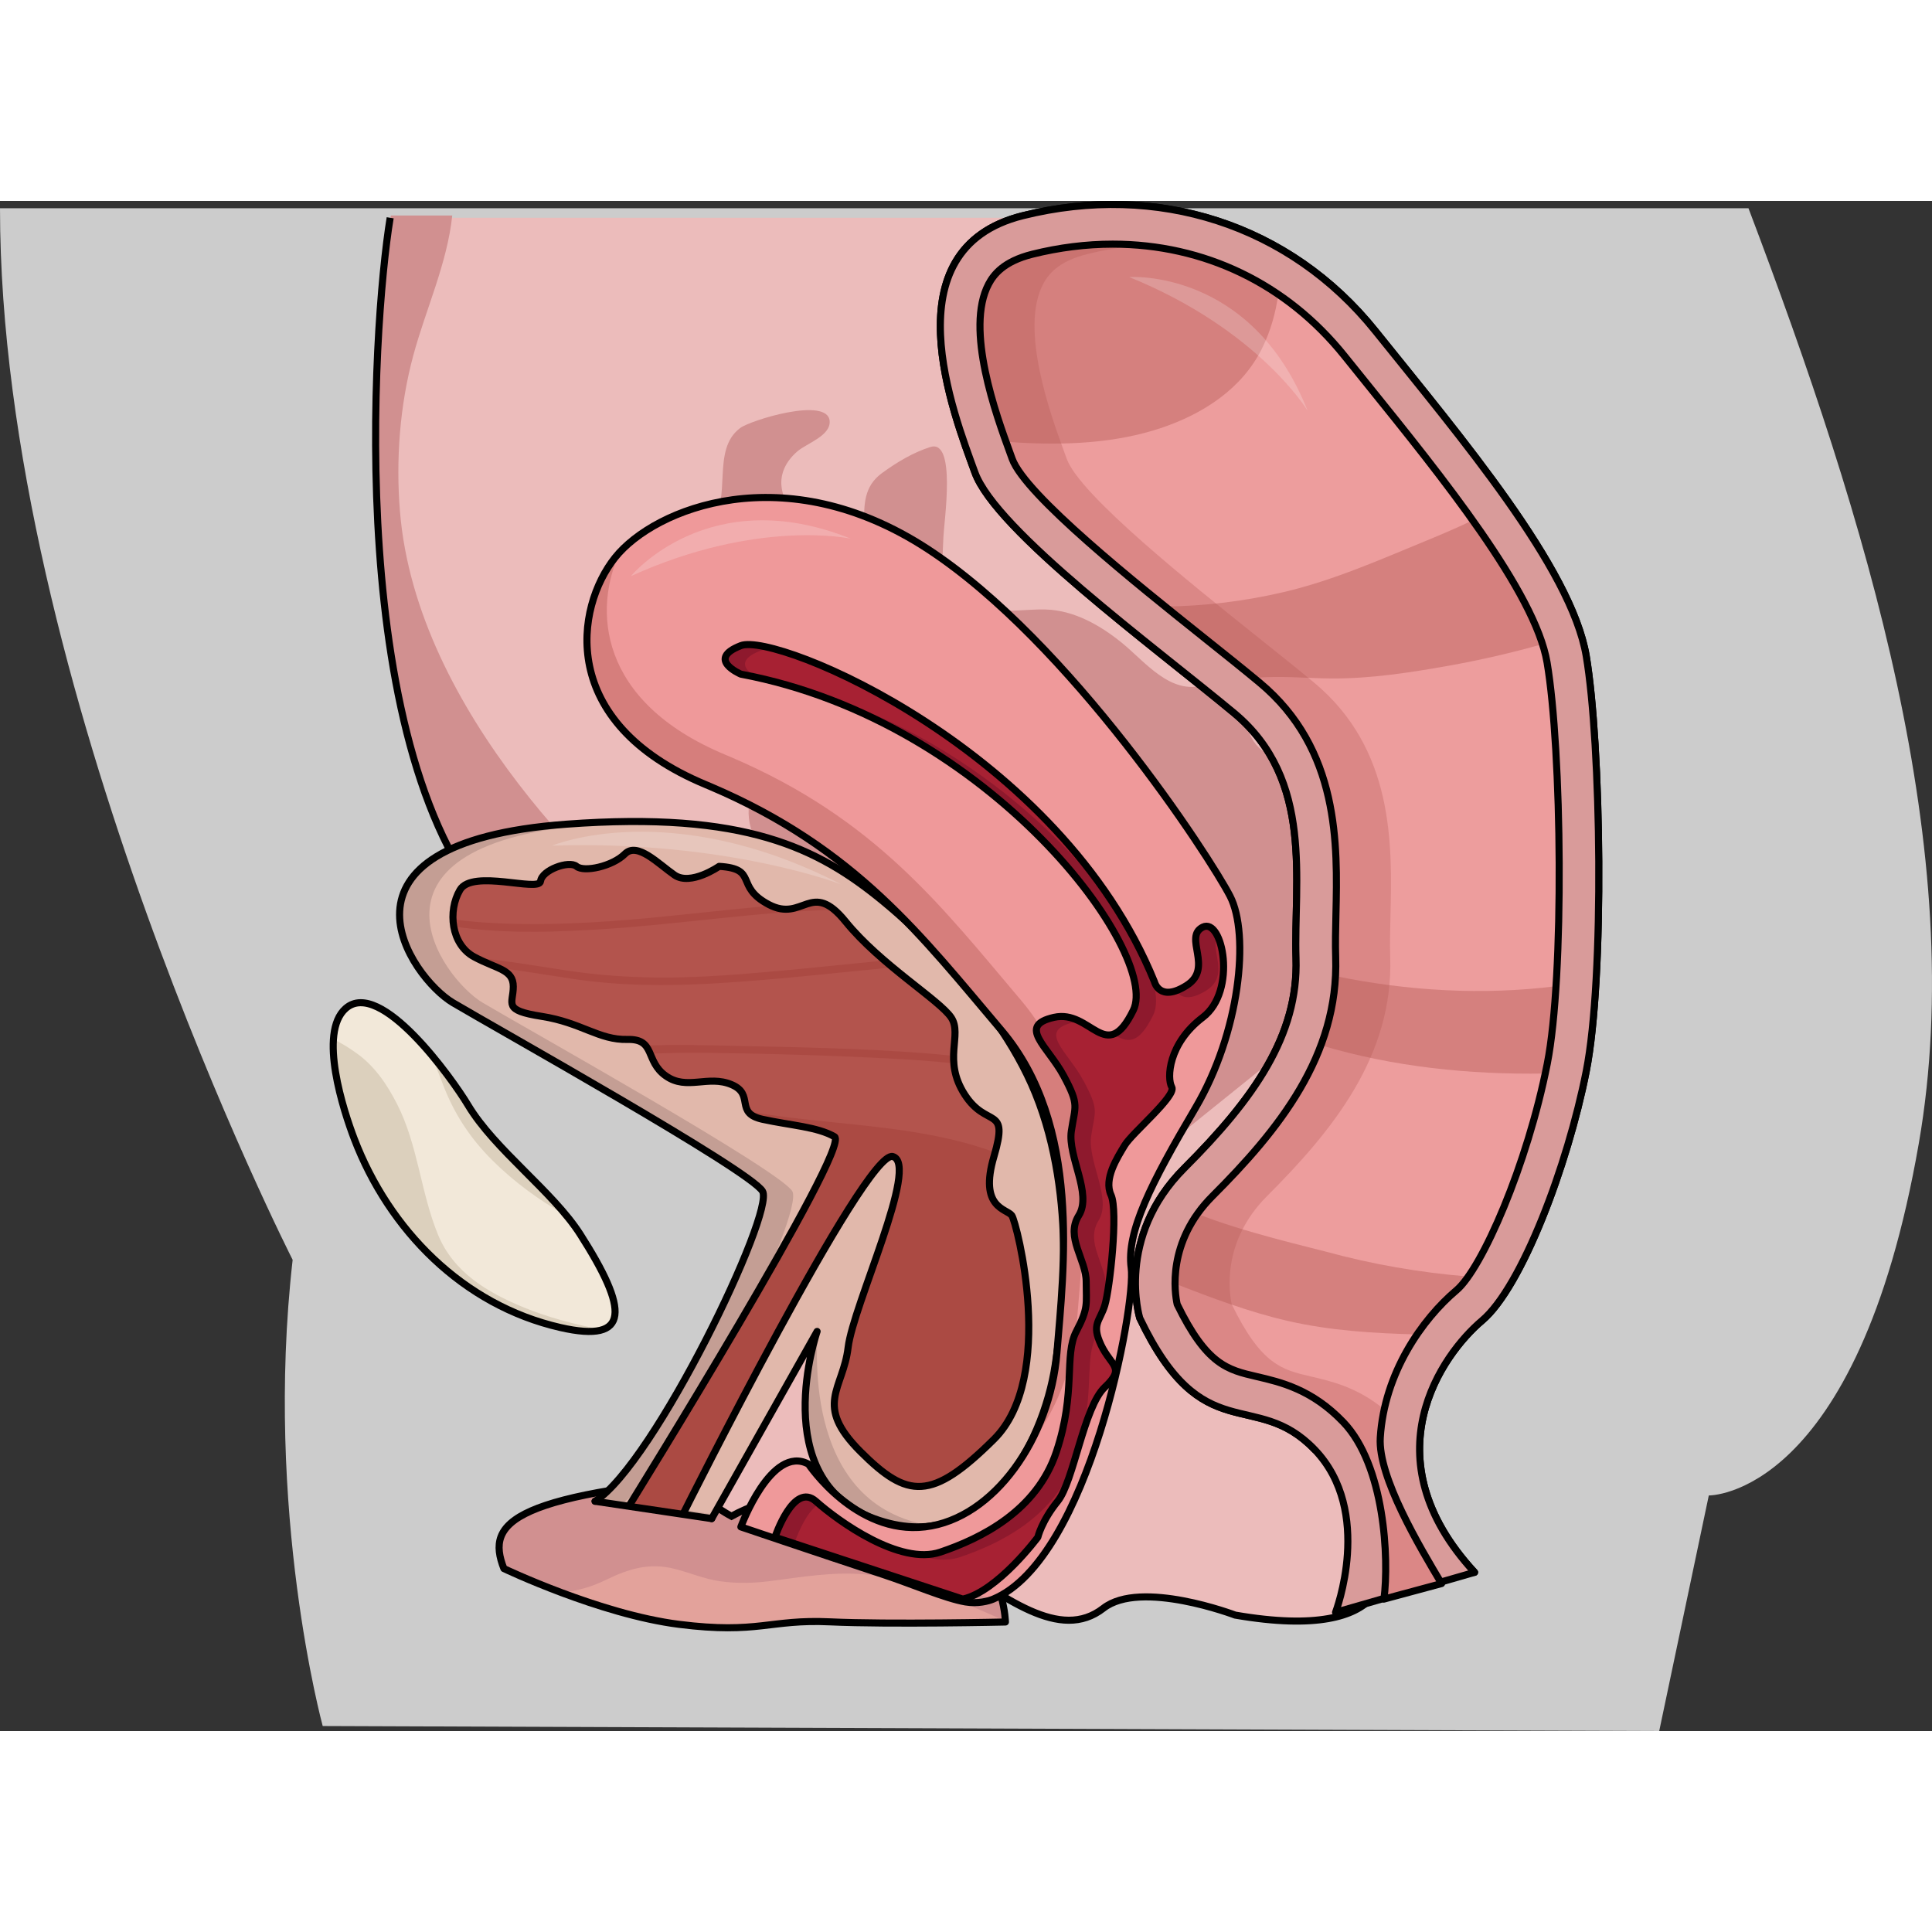 <?xml version="1.0" encoding="utf-8"?>
<!-- Created by: Science Figures, www.sciencefigures.org, Generator: Science Figures Editor -->
<!DOCTYPE svg PUBLIC "-//W3C//DTD SVG 1.1//EN" "http://www.w3.org/Graphics/SVG/1.1/DTD/svg11.dtd">
<svg version="1.1" id="Layer_1" xmlns="http://www.w3.org/2000/svg" xmlns:xlink="http://www.w3.org/1999/xlink" 
	 width="800px" height="800px" viewBox="0 0 273.16 216.342" enable-background="new 0 0 273.16 216.342"
	 xml:space="preserve">
<rect x="0" y="0" width="273.16" height="216.342" fill="#333333" stroke="none"/>
<g>
	<path id="changecolor" fill="#CCCCCC" d="M0,1.037c0,67.327,41.377,148.679,41.377,148.679
		c-4.037,35.549,4.251,65.914,4.251,65.914l188.962,0.712l7.013-33.313c0,0,20.983,0.379,29.695-49.795
		c7.124-41.027-7.341-88.028-24.085-132.198H0z"/>
	<g>
		<g>
			<g>
				<path fill="#E3A29B" d="M71.242,193.367c-2.616-6.648,0.995-10.658,35.761-13.367c34.765-2.708,35.151,20.922,35.151,20.922
					s-16.272,0.368-24.813-0.023c-8.54-0.394-10.105,1.766-21.33,0.352C84.789,199.834,71.242,193.367,71.242,193.367z"/>
				<path fill="#D19090" d="M79.318,196.739c2.15-0.185,4.181-0.711,6.325-1.759c3.253-1.59,6.163-2.489,9.786-1.561
					c2.083,0.531,4.159,1.412,6.289,1.726c2.421,0.358,4.834,0.293,7.259-0.02c4.401-0.567,8.624-1.302,13.08-0.957
					c4.035,0.314,7.934,1.586,11.683,3.041c2.84,1.105,5.619,2.354,8.408,3.569c-0.1-1.938-1.948-23.366-35.146-20.779
					c-34.766,2.709-38.377,6.719-35.761,13.367C71.242,193.367,74.581,194.96,79.318,196.739z"/>
			</g>
			<path fill="none" stroke="#000000" stroke-linecap="round" stroke-linejoin="round" stroke-miterlimit="10" d="M71.242,193.367
				c-2.616-6.648,0.995-10.658,35.761-13.367c34.765-2.708,35.151,20.922,35.151,20.922s-16.272,0.368-24.813-0.023
				c-8.54-0.394-10.105,1.766-21.33,0.352C84.789,199.834,71.242,193.367,71.242,193.367z"/>
		</g>
		<path fill="#ECBCBB" d="M179.614,170.75c-9.787-3.748-10.173-13.174-10.173-13.174c-4.899-23.057,15.767-25.821,20.608-28.227
			c0.519-0.257,5.729-10.098,5.729-10.098l18.483-45.739c-7.336-8.579-31.69-44.404-39.318-49.615
			c-7.629-5.21-12.502-21.514-12.502-21.514H55.166c-2.543,15.481-6.61,76.486,15.259,99.153
			c11.117,11.522,43.323,15.906,72.306,17.434c0.292,1.277-5.303,2.217-5.861,3.01c-3.036,4.304-18.536,24.568-24.981,41.374
			c-6.561,17.106-12.276,19.02-11.739,20.098c0.54,1.072,3.272,2.515,3.272,2.515c21.515-11.905,40.309,22.567,52.583,13.01
			c5.283-4.113,18.637,0.969,18.637,0.969c23.383,4.04,20.924-7.729,20.924-7.729c0.024-0.271,1.078,0.945,1.063,0.634
			C196.356,186.881,188.917,174.312,179.614,170.75z"/>
		<path fill="#D19090" d="M209.6,95.582c-6.379,1.891-16.054,2.214-20.312-4.11c-4.276-6.35-0.06-14.016,5.192-18.204
			c4.209-3.356,9.59-6.189,15.104-7.055c-3.906-0.954-8.259-0.346-11.565,1.982c-3.1,2.182-5.324,5.294-8.271,7.642
			c-3.695,2.944-11.053,5.081-13.204-0.865c-1.809-4.995,0.52-11.29,4.196-14.854c5.314-5.152,12.536-7.218,19.339-9.736
			c-3.385-1.128-7.309-0.524-10.634,0.543c-3.354,1.077-7.358,2.665-9.67,5.484c-2.919,3.564-4.678,10.601-9.579,12.055
			c-4.706,1.395-8.309-3.317-11.503-5.925c-3.047-2.491-6.801-4.665-10.845-4.771c-3.309-0.085-6.933,0.702-10.152-0.348
			c-5.014-1.635-4.49-5.456-4.31-9.916c0.09-2.202,1.854-13.879-1.847-12.711c-2.438,0.77-4.761,2.172-6.819,3.672
			c-2.624,1.911-2.56,4.485-2.555,7.476c0.004,1.987-0.287,5.038,1.168,6.628c0.833,0.909,1.79,1.721,2.543,2.7
			c1.258,1.635,1.249,3.055,0.69,4.988c-0.679,2.347-3.148,9.492-6.912,7.206c-1.776-1.079-2.622-3.081-3.393-4.927
			c-0.994-2.385-2.601-4.29-3.641-6.624c-0.902-2.027-0.531-4.161-0.368-6.294c0.127-1.655,0.302-3.224-0.315-4.813
			c-0.494-1.277-1.053-2.501-1.348-3.845c-0.49-2.241,0.523-4.169,2.193-5.586c1.288-1.094,4.694-2.187,4.519-4.264
			c-0.295-3.474-11.19-0.108-12.668,1.011c-4.129,3.127-1.042,9.875-4.172,13.883c-1.965,2.513-4.842,4.615-3.38,8.095
			c1.055,2.511,3.955,4.969,3.828,7.871c-0.108,2.499-0.18,4.63,1.84,6.449c0.979,0.881,2.06,1.618,3.087,2.436
			c1.891,1.502,3.747,3.473,4.365,5.874c0.475,1.845-1.021,3.161-2.173,4.323c-2.747,2.765-2.835,6.965-0.672,10.229
			c1.95,2.942,5.348,5.061,7.761,7.614c1.64,1.733,4.555,4.655,3.074,7.264c-0.723,1.274-2.565,1.656-3.878,1.788
			c-2.999,0.302-6.112,0.014-9.021-0.785c-13.205-3.63-23.871-14.153-31.987-24.748C64.841,71.37,57.716,58.042,56.553,43.942
			c-0.604-7.306-0.037-15.001,1.88-22.09c1.761-6.523,4.8-13.013,5.509-19.793h-8.676C52.6,17.903,48.333,80.342,71.265,103.541
			c22.933,23.2,85.015,36.948,85.015,36.948l57.961-46.678C212.732,94.525,211.169,95.118,209.6,95.582z"/>
		<path fill="none" stroke="#000000" stroke-miterlimit="10" d="M55.166,2.383c-2.543,15.481-6.61,76.486,15.259,99.153
			c11.117,11.522,43.323,15.906,72.306,17.434c0.292,1.277-5.303,2.217-5.861,3.01c-3.036,4.304-18.536,24.568-24.981,41.374
			c-6.561,17.106-12.276,19.02-11.739,20.098c0.54,1.072,3.272,2.515,3.272,2.515c21.515-11.905,40.309,22.567,52.583,13.01
			c5.283-4.113,18.637,0.969,18.637,0.969c23.383,4.04,20.924-7.729,20.924-7.729c0.024-0.271,1.078,0.945,1.063,0.634
			c-0.271-5.968-7.71-18.537-17.013-22.1c-9.787-3.748-10.173-13.174-10.173-13.174c-4.899-23.057,15.767-25.821,20.608-28.227
			c0.519-0.257,5.729-10.098,5.729-10.098l18.483-45.739c-7.336-8.579-31.69-44.404-39.318-49.615
			c-7.629-5.21-12.502-21.514-12.502-21.514"/>
	</g>
	<g>
		<g>
			<path fill="none" stroke="#000000" stroke-linecap="round" stroke-linejoin="round" stroke-miterlimit="10" d="M185.871,176.542
				c-8.416-8.768-15.779,0.176-24.722-18.585c0,0-3.507-11.397,6.313-21.215c9.817-9.817,16.129-18.761,15.779-29.631
				c-0.351-10.871,2.63-25.247-8.767-34.715s-33.651-25.773-36.637-34.014c-2.988-8.241-12.227-31.56,6.771-36.293
				c18.996-4.733,37.756,1.228,49.854,16.306s27.702,33.488,29.807,45.936c2.104,12.448,2.63,45.41,0,58.736
				c-2.631,13.324-9.117,30.506-14.728,35.24c-5.611,4.733-16.131,19.287-1.053,35.592"/>
			<path fill="#D99B9A" d="M188.83,199.554c0,0,5.457-14.246-2.959-23.013c-8.416-8.768-15.779,0.176-24.722-18.585
				c0,0-3.507-11.397,6.313-21.215c9.817-9.817,16.129-18.761,15.779-29.631c-0.351-10.871,2.63-25.247-8.767-34.715
				s-33.651-25.773-36.637-34.014c-2.988-8.241-12.227-31.56,6.771-36.293c18.996-4.733,37.756,1.228,49.854,16.306
				s27.702,33.488,29.807,45.936c2.104,12.448,2.63,45.41,0,58.736c-2.631,13.324-9.117,30.506-14.728,35.24
				c-5.611,4.733-16.131,19.287-1.053,35.592"/>
			<path fill="none" stroke="#000000" stroke-linecap="round" stroke-linejoin="round" stroke-miterlimit="10" d="M208.488,193.899
				c-15.078-16.305-4.559-30.858,1.053-35.592c5.61-4.734,12.097-21.916,14.728-35.24c2.63-13.326,2.104-46.288,0-58.736
				c-2.104-12.448-17.709-30.858-29.807-45.936S163.604-2.645,144.608,2.089c-18.997,4.734-9.759,28.053-6.771,36.293
				c2.985,8.24,25.24,24.546,36.637,34.014s8.416,23.844,8.767,34.715c0.35,10.87-5.962,19.813-15.779,29.631
				c-9.819,9.817-6.313,21.215-6.313,21.215c8.942,18.761,16.306,9.817,24.722,18.585c8.416,8.767,2.959,23.013,2.959,23.013
				L208.488,193.899z"/>
			<path fill="#ED9D9D" d="M195.674,197.684c0.736-5.711,0.115-18.914-5.757-25.029c-4.434-4.618-8.792-5.632-12.293-6.447
				c-4.059-0.945-7.011-1.633-11.184-10.196c-0.344-1.553-1.499-8.815,4.988-15.303c9.313-9.313,17.868-19.851,17.419-33.778
				c-0.061-1.862-0.013-3.896,0.037-6.049c0.229-9.857,0.542-23.357-10.825-32.801c-2.324-1.931-5.078-4.13-7.996-6.458
				c-9.388-7.498-25.103-20.047-26.952-25.152l-0.323-0.89c-1.912-5.228-6.386-17.47-3.008-23.833
				c0.702-1.323,2.107-3.198,6.184-4.213c3.789-0.944,7.609-1.423,11.359-1.423c12.954,0,24.59,5.61,32.762,15.795
				c1.045,1.302,2.115,2.628,3.201,3.974c10.591,13.123,23.77,29.456,25.449,39.386c2.091,12.372,2.465,44.368,0.028,56.713
				c-2.828,14.328-9.226,28.989-12.842,32.039c-4.836,4.08-10.203,11.697-10.77,20.838c-0.343,5.562,5.578,15.455,8.668,20.631"/>
			<path opacity="0.3" fill="#B15650" d="M203.576,195.551c0.007-0.144,0.016-0.289,0.022-0.438
				c-3.143-5.264-8.78-14.822-8.445-20.257c0.085-1.363,0.288-2.688,0.567-3.978c-3.762-3.122-7.386-3.974-10.382-4.671
				c-4.058-0.945-7.011-1.633-11.184-10.196c-0.343-1.553-1.498-8.815,4.988-15.303c9.313-9.313,17.869-19.851,17.419-33.778
				c-0.06-1.862-0.012-3.896,0.038-6.049c0.229-9.857,0.542-23.357-10.826-32.801c-2.324-1.931-5.078-4.13-7.995-6.458
				c-9.388-7.498-25.103-20.047-26.952-25.152l-0.324-0.89c-1.912-5.228-6.385-17.47-3.008-23.833
				c0.703-1.323,2.107-3.198,6.184-4.213c2.471-0.616,4.951-1.029,7.42-1.245c-1.246-0.107-2.501-0.178-3.774-0.178
				c-3.75,0-7.57,0.479-11.359,1.423c-4.076,1.016-5.481,2.891-6.184,4.213c-3.378,6.364,1.096,18.606,3.008,23.833l0.323,0.89
				c1.85,5.104,17.564,17.654,26.952,25.152c2.918,2.328,5.672,4.528,7.996,6.458c11.367,9.444,11.054,22.944,10.825,32.801
				c-0.05,2.153-0.098,4.187-0.037,6.049c0.449,13.928-8.105,24.465-17.419,33.778c-6.487,6.487-5.332,13.75-4.988,15.303
				c4.173,8.563,7.125,9.251,11.184,10.196c3.501,0.815,7.859,1.829,12.293,6.447c5.872,6.115,6.493,19.318,5.757,25.029
				L203.576,195.551z"/>
			<path opacity="0.4" fill="#B15650" d="M177.302,67.455c3.66-0.376,7.405,0.054,11.066,0.066c5.49,0.018,11.055-0.84,16.448-1.803
				c4.479-0.8,8.904-1.817,13.264-3.054c-1.591-4.978-5.316-11.113-9.862-17.508c-2.149,1.029-4.316,1.956-6.402,2.814
				c-6.63,2.729-13.273,5.68-20.274,7.322c-5.542,1.301-11.157,1.98-16.801,2.059c1.893,1.531,3.704,2.977,5.323,4.271
				C172.67,63.703,175.146,65.68,177.302,67.455z"/>
			<path opacity="0.4" fill="#B15650" d="M218.476,123.375c0.101-0.465,0.195-0.93,0.288-1.396c0.551-2.793,0.957-6.599,1.233-10.95
				c-10.353,1.296-20.927,0.677-31.174-1.43c-0.176,3.462-0.912,6.709-2.063,9.781C196.956,122.429,207.732,123.555,218.476,123.375
				z"/>
			<path opacity="0.4" fill="#B15650" d="M182.043,158.346c6.034,1.391,12.151,1.752,18.317,1.919
				c1.727-2.535,3.682-4.66,5.562-6.247c0.508-0.429,1.071-1.09,1.671-1.943c-6.867-0.557-13.656-1.744-20.165-3.528
				c-1.96-0.537-11.817-2.794-18.122-5.336c-2.627,3.695-3.18,7.366-3.163,9.881C171.349,155.111,176.601,157.09,182.043,158.346z"
				/>
			<path opacity="0.4" fill="#B15650" d="M143.929,34.164c6.715,0.387,13.742,0.104,20.172-2.04
				c5.952-1.985,11.514-5.535,14.361-11.324c1.19-2.417,1.901-4.966,2.268-7.572c-6.807-4.636-14.813-7.118-23.406-7.118
				c-3.75,0-7.57,0.479-11.359,1.423c-4.076,1.016-5.481,2.891-6.184,4.213c-3.077,5.797,0.36,16.47,2.442,22.277
				C142.792,34.074,143.36,34.131,143.929,34.164z"/>
			<g>
				<path fill="#F2E8D9" d="M82.047,146.123c-3.904-6.111-12.094-11.963-15.88-18.291c-2.179-3.641-12.369-17.982-17.288-13.669
					c-3.938,3.456-0.276,14.556,1.206,18.437c4.928,12.898,15.364,23.537,29.148,26.687
					C89.236,161.573,88.824,156.729,82.047,146.123z"/>
				<path fill="#DCD0BD" d="M62.554,124.727c1.584,4.225,3.852,7.73,7.075,10.934c3.118,3.099,6.652,5.669,10.449,7.787
					c-4.245-5.163-10.68-10.215-13.911-15.616c-0.932-1.557-3.327-5.066-6.147-8.24C61.16,121.082,61.887,122.95,62.554,124.727z"/>
				<path fill="#DCD0BD" d="M73.936,156.397c-5.113-2.12-9.837-4.949-12.016-10.26c-2.453-5.98-2.82-12.644-5.78-18.448
					c-1.423-2.792-3.201-5.418-5.798-7.237c-0.797-0.56-1.972-1.374-3.2-1.896c-0.316,4.73,1.877,11.254,2.943,14.044
					c4.928,12.898,15.364,23.537,29.148,26.687c2.668,0.611,4.588,0.708,5.852,0.329C81.284,158.833,77.518,157.881,73.936,156.397z
					"/>
				<path fill="none" stroke="#000000" stroke-linecap="round" stroke-linejoin="round" stroke-miterlimit="10" d="M82.047,146.123
					c-3.904-6.111-12.094-11.963-15.88-18.291c-2.179-3.641-12.369-17.982-17.288-13.669c-3.938,3.456-0.276,14.556,1.206,18.437
					c4.928,12.898,15.364,23.537,29.148,26.687C89.236,161.573,88.824,156.729,82.047,146.123z"/>
			</g>
			<path fill="#E1B8AB" d="M100.626,186.305l14.903-26.466c0,0-7.188,20.855,8.065,26.466c15.253,5.61,23.844-10.17,25.598-21.741
				c0.901-5.952,3.244-23.491-2.806-38.396c-5.714-14.078-19.76-25.68-21.565-27.163c-9.143-7.51-19.465-12.753-44.743-10.884
				c-35.557,2.63-21.943,21.728-16.039,25.242c5.904,3.513,42.022,23.676,43.775,26.656c1.754,2.98-15.201,38.396-23.68,43.833"/>
			<g>
				<g>
					<g>
						<path fill="#C49E94" d="M88.343,183.851c8.479-5.437,25.433-40.853,23.68-43.833s-37.871-23.144-43.775-26.656
							C62.343,109.848,48.73,90.75,84.286,88.12c2.661-0.197,5.146-0.31,7.492-0.355c-3.513-0.071-7.384,0.036-11.699,0.355
							c-35.557,2.63-21.943,21.728-16.039,25.242c5.904,3.513,42.022,23.676,43.775,26.656c1.754,2.98-15.201,38.396-23.68,43.833
							l16.491,2.454l0.325-0.579L88.343,183.851z"/>
					</g>
					<g>
						<path fill="#C49E94" d="M127.803,186.305c-15.254-5.61-12.012-28.121-12.012-28.121l-1.948,12.123
							c-0.029,6.077,1.839,13.088,9.752,15.998c2.994,1.101,5.728,1.369,8.207,1.015
							C130.524,187.144,129.192,186.815,127.803,186.305z"/>
					</g>
				</g>
			</g>
			<path fill="none" stroke="#000000" stroke-linecap="round" stroke-linejoin="round" stroke-miterlimit="10" d="M100.626,186.305
				l14.903-26.466c0,0-7.188,20.855,8.065,26.466c15.253,5.61,23.844-10.17,25.598-21.741c0.901-5.952,3.244-23.491-2.806-38.396
				c-5.714-14.078-19.76-25.68-21.565-27.163c-9.143-7.51-19.465-12.753-44.743-10.884c-35.557,2.63-21.943,21.728-16.039,25.242
				c5.904,3.513,42.022,23.676,43.775,26.656c1.754,2.98-15.201,38.396-23.68,43.833"/>
			<path fill="#EF999A" d="M104.749,187.473c0,0,4.294-11.688,9.554-8.882c0,0,6.663,10.053,16.481,8.882
				c9.818-1.168,17.695-12.686,18.646-24.551c0.953-11.868,3.562-32.204-7.84-45.657c-11.27-13.298-20.584-25.701-41.121-34.452
				c-0.238-0.102-0.478-0.203-0.719-0.304c-21.04-8.766-18.383-25.072-12.786-32.085c5.598-7.013,24.007-14.377,44.17-1.227
				c20.162,13.149,39.974,43.657,42.779,49.092c2.806,5.436,1.403,19.288-4.909,29.982c-6.312,10.694-9.768,17.52-9.066,22.604
				c0.702,5.084-6.51,39.886-19.509,46.81"/>
			<g>
				<g>
					<g opacity="0.4">
						<path fill="#B15650" d="M141.59,117.265c11.401,13.453,8.793,33.789,7.84,45.657c-0.368,4.588-1.774,9.118-3.925,13.025
							c3.72-4.62,6.221-10.875,6.73-17.233c0.954-11.867,3.562-32.204-7.84-45.657c-11.271-13.298-20.585-25.701-41.121-34.452
							c-0.239-0.102-0.479-0.202-0.72-0.303c-18.141-7.559-18.66-20.717-14.872-28.697c-0.257,0.273-0.501,0.546-0.719,0.819
							C81.368,57.438,78.71,73.744,99.75,82.51c0.241,0.101,0.48,0.202,0.719,0.304C121.006,91.564,130.321,103.967,141.59,117.265z
							"/>
					</g>
				</g>
			</g>
			<path fill="none" stroke="#000000" stroke-linecap="round" stroke-linejoin="round" stroke-miterlimit="10" d="M140.429,197.684
				c13.592-5.674,20.211-41.726,19.509-46.81c-0.701-5.084,2.755-11.909,9.066-22.604c6.313-10.694,7.715-24.546,4.909-29.982
				c-2.806-5.435-22.617-35.942-42.779-49.092c-20.163-13.15-38.572-5.786-44.17,1.227C81.368,57.438,78.71,73.744,99.75,82.51
				c0.241,0.101,0.48,0.202,0.719,0.304c20.537,8.75,29.852,21.153,41.121,34.452c11.401,13.453,8.793,33.789,7.84,45.657
				c-0.951,11.865-8.828,23.383-18.646,24.551c-9.818,1.171-16.481-8.882-16.481-8.882c-5.26-2.807-9.554,8.882-9.554,8.882
				s10.458,3.548,20.079,6.722c4.222,1.393,8.782,3.392,11.679,3.888C138.265,198.382,139.785,197.954,140.429,197.684z"/>
			<path fill="#A72133" d="M109.569,188.935c0,0,2.63-7.891,5.786-5.084c3.155,2.804,11.878,9.117,17.598,7.188
				c5.721-1.928,13.609-5.786,16.415-14.201c2.806-8.416,1.052-13.658,2.806-16.998c1.753-3.34,1.402-3.866,1.402-7.022
				c0-3.155-2.98-6.288-1.053-9.369c1.93-3.079-1.577-8.328-1.051-11.927c0.525-3.601,1.186-3.601-1.072-7.81
				c-2.26-4.207-6.643-7.093-1.384-8.28c5.261-1.187,7.364,6.879,11.222-1.011s-19.984-40.852-55.489-47.515
				c0,0-4.995-2.104,0-4.032s45.145,14.728,58.47,47.515c0,0,0.702,2.98,4.559,0.526c3.857-2.455-0.526-6.838,2.28-8.242
				c2.804-1.402,4.908,9.037,0,12.759c-4.91,3.723-5.085,8.633-4.384,9.859c0.701,1.228-5.61,6.487-6.663,8.241
				c-1.051,1.753-2.98,4.733-1.928,7.013c1.051,2.278-0.176,13.325-0.877,15.604c-0.702,2.278-1.929,2.63-0.526,5.61
				c1.403,2.98,3.507,3.155,0.526,5.961c-2.979,2.805-4.383,13.324-6.663,16.131c-2.278,2.804-2.805,5.084-2.805,5.084
				s-5.697,7.658-10.607,8.749"/>
			<g>
				<g>
					<g>
						<path fill="#8E192D" d="M155.13,160.244c-0.376-1.682,0.515-2.276,1.075-4.095c0.063-0.206,0.132-0.484,0.201-0.819
							c-0.009-0.512-0.026-1.092-0.026-1.811c0-3.156-2.98-6.289-1.051-9.37c1.928-3.079-1.578-8.327-1.053-11.927
							c0.526-3.601,1.187-3.601-1.073-7.808c-2.258-4.208-6.642-7.095-1.381-8.282c0.309-0.069,0.608-0.104,0.896-0.115
							c-1.065-0.542-2.266-0.909-3.703-0.586c-5.259,1.188-0.876,4.073,1.384,8.28c2.258,4.209,1.598,4.209,1.072,7.81
							c-0.526,3.599,2.98,8.848,1.051,11.927c-1.928,3.081,1.053,6.214,1.053,9.369c0,3.156,0.351,3.683-1.402,7.022
							c-1.754,3.34,0,8.582-2.806,16.998c-2.806,8.415-10.694,12.273-16.415,14.201c-1.169,0.394-2.463,0.44-3.81,0.246
							c2.328,0.807,4.648,1.119,6.615,0.455c5.449-1.838,12.855-5.435,15.973-13.045c0.442-1.425,0.886-2.964,1.355-4.444
							c1.471-6.528,0.38-10.829,1.892-13.711C155.033,160.435,155.08,160.342,155.13,160.244z"/>
					</g>
					<g>
						<path fill="#8E192D" d="M160.238,114.42c-1.044,2.138-1.961,3.1-2.848,3.395c1.906,1.146,3.508,1.693,5.653-2.693
							c0.683-1.396,0.494-3.578-0.467-6.257c-1.078-2.46-2.31-4.826-3.66-7.098c-7.928-12.25-25.67-28.335-48.652-33.59
							C142.689,76.979,163.893,106.946,160.238,114.42z"/>
					</g>
					<g>
						<path fill="#8E192D" d="M112.374,189.635c0,0,1.42-4.252,3.425-5.401c-0.157-0.133-0.308-0.263-0.443-0.383
							c-3.156-2.807-5.786,5.084-5.786,5.084l26.562,8.749c0.124-0.027,0.251-0.063,0.376-0.099L112.374,189.635z"/>
					</g>
					<g>
						<path fill="#8E192D" d="M107.554,63.574c0.568-0.22,1.599-0.195,2.989,0.064c-2.836-0.852-4.892-1.114-5.795-0.765
							c-4.995,1.929,0,4.032,0,4.032c0.799,0.15,1.588,0.318,2.375,0.493C106.029,66.822,103.498,65.14,107.554,63.574z"/>
					</g>
					<g>
						<path fill="#8E192D" d="M170.583,111.615c3.412-2.171,0.381-5.85,1.575-7.642c-0.541-1.121-1.291-1.705-2.101-1.301
							c-2.807,1.403,1.577,5.787-2.28,8.242c-0.566,0.361-1.06,0.594-1.498,0.747C166.724,112.382,167.874,113.338,170.583,111.615z
							"/>
					</g>
				</g>
			</g>
			<path fill="none" stroke="#000000" stroke-linecap="round" stroke-linejoin="round" stroke-miterlimit="10" d="M136.13,197.684
				c4.91-1.091,10.607-8.749,10.607-8.749s0.526-2.28,2.805-5.084c2.28-2.807,3.684-13.326,6.663-16.131
				c2.98-2.806,0.877-2.98-0.526-5.961c-1.402-2.98-0.176-3.332,0.526-5.61c0.701-2.279,1.928-13.326,0.877-15.604
				c-1.053-2.279,0.877-5.26,1.928-7.013c1.053-1.754,7.364-7.014,6.663-8.241c-0.701-1.227-0.526-6.137,4.384-9.859
				c4.908-3.722,2.804-14.161,0-12.759c-2.807,1.403,1.577,5.787-2.28,8.242c-3.856,2.454-4.559-0.526-4.559-0.526
				c-13.325-32.787-53.475-49.443-58.47-47.515s0,4.032,0,4.032c35.505,6.663,59.347,39.625,55.489,47.515
				s-5.961-0.175-11.222,1.011c-5.259,1.188-0.876,4.073,1.384,8.28c2.258,4.209,1.598,4.209,1.072,7.81
				c-0.526,3.599,2.98,8.848,1.051,11.927c-1.928,3.081,1.053,6.214,1.053,9.369c0,3.156,0.351,3.683-1.402,7.022
				c-1.754,3.34,0,8.582-2.806,16.998c-2.806,8.415-10.694,12.273-16.415,14.201c-5.72,1.93-14.442-4.384-17.598-7.188
				c-3.156-2.807-5.786,5.084-5.786,5.084L136.13,197.684z"/>
			<path fill="#AB4A43" d="M96.505,185.8c0,0,25.862-51.742,29.72-50.691c3.857,1.053-5.611,21.04-6.312,27.001
				c-0.702,5.961-4.91,8.064,1.753,14.728c6.662,6.663,10.036,7.014,18.869-1.753c8.832-8.768,3.222-30.659,2.521-31.637
				c-0.701-0.976-4.69-1.008-2.521-8.355s-0.986-3.841-4.141-8.751c-3.157-4.908-0.286-8.415-1.896-10.869
				c-1.61-2.455-10.026-7.513-14.937-13.575c-4.909-6.063-5.961,0.173-10.87-2.419c-4.909-2.591-1.402-5.046-7.013-5.396
				c0,0-4.033,2.805-6.313,1.227c-2.279-1.578-5.26-4.733-7.013-2.98c-1.754,1.753-5.786,2.63-6.838,1.753
				c-1.052-0.877-4.909,0.525-5.085,2.104c-0.175,1.578-9.643-1.753-11.396,1.227c-1.753,2.981-1.253,7.715,2.004,9.468
				s5.536,1.753,5.536,4.208c0,2.454-1.578,3.331,4.032,4.207c5.61,0.877,8.064,3.361,12.098,3.259
				c4.032-0.103,2.454,3.054,5.436,5.156c2.98,2.105,5.961-0.174,9.292,1.229c3.331,1.4,0.351,4.031,4.383,4.907
				c4.033,0.877,7.715,1.053,10.17,2.456c2.454,1.401-29.193,52.443-29.193,52.443"/>
			<path fill="#B3544D" d="M67.039,106.881c0.089,0.048,0.176,0.091,0.264,0.137c4.365,0.411,8.692,1.171,13.046,1.82
				c7.241,1.08,14.304,1.167,21.6,0.681c7.72-0.513,15.412-1.377,23.113-2.124c-1.967-1.692-3.915-3.542-5.499-5.497
				c-0.587-0.726-1.118-1.271-1.608-1.681c-11.08,0.291-22.166,2.109-33.207,2.774c-5.894,0.354-11.87,0.578-17.754-0.054
				c-0.933-0.1-1.884-0.213-2.838-0.354C64.463,104.367,65.403,106,67.039,106.881z"/>
			<path fill="#B3544D" d="M91.274,119.425c4.275-0.179,8.568-0.056,12.845,0.04c8.802,0.195,17.644,0.346,26.425,1.021
				c1.428,0.109,2.858,0.241,4.289,0.398c0.029-2.204,0.601-3.988-0.334-5.413c-0.991-1.51-4.553-4.003-8.291-7.108
				c-8.425,0.815-16.837,1.791-25.29,2.276c-6.709,0.384-13.249,0.35-19.906-0.642c-3.544-0.529-7.077-1.138-10.625-1.588
				c1.362,0.615,2.188,1.205,2.188,2.679c0,2.454-1.578,3.331,4.032,4.207c5.61,0.877,8.064,3.361,12.098,3.259
				C90.083,118.519,90.799,118.872,91.274,119.425z"/>
			<path fill="#B3544D" d="M94.14,123.711c2.98,2.105,5.961-0.174,9.292,1.229c2.379,1,1.54,2.626,2.333,3.794
				c10.628,1.877,21.604,1.729,32.01,4.825c0.993,0.295,1.963,0.623,2.921,0.97c1.839-6.6-1.229-3.409-4.301-8.188
				c-1.039-1.614-1.42-3.073-1.527-4.396c-3.004-0.33-6.018-0.54-8.989-0.692c-8.97-0.458-17.967-0.72-26.947-0.816
				c-2.333-0.025-4.67,0.062-7.004,0.122C92.36,121.553,92.766,122.744,94.14,123.711z"/>
			<path fill="#B3544D" d="M69.733,102.099c5.409,0.301,10.829,0.123,16.231-0.244c7.68-0.521,15.391-1.553,23.106-2.192
				c-0.124-0.057-0.25-0.115-0.379-0.184c-4.909-2.591-1.402-5.046-7.013-5.396c0,0-4.033,2.805-6.313,1.227
				c-2.279-1.578-5.26-4.733-7.013-2.98c-1.754,1.753-5.786,2.63-6.838,1.753c-1.052-0.877-4.909,0.525-5.085,2.104
				c-0.175,1.578-9.643-1.753-11.396,1.227c-0.706,1.201-1.039,2.685-0.982,4.145C65.974,101.851,67.908,101.997,69.733,102.099z"/>
			<path fill="none" stroke="#000000" stroke-linecap="round" stroke-linejoin="round" stroke-miterlimit="10" d="M203.821,195.487
				c-3.09-5.176-9.011-15.069-8.668-20.631c0.566-9.141,5.934-16.758,10.77-20.838c3.616-3.05,10.014-17.711,12.842-32.039
				c2.437-12.345,2.063-44.341-0.028-56.713c-1.68-9.93-14.858-26.263-25.449-39.386c-1.086-1.346-2.156-2.672-3.201-3.974
				C181.914,11.72,170.278,6.11,157.324,6.11c-3.75,0-7.57,0.479-11.359,1.423c-4.076,1.016-5.481,2.891-6.184,4.213
				c-3.378,6.364,1.096,18.606,3.008,23.833l0.323,0.89c1.85,5.104,17.564,17.654,26.952,25.152
				c2.918,2.328,5.672,4.528,7.996,6.458c11.367,9.444,11.054,22.944,10.825,32.801c-0.05,2.153-0.098,4.187-0.037,6.049
				c0.449,13.928-8.105,24.465-17.419,33.778c-6.487,6.487-5.332,13.75-4.988,15.303c4.173,8.563,7.125,9.251,11.184,10.196
				c3.501,0.815,7.859,1.829,12.293,6.447c5.872,6.115,6.493,19.318,5.757,25.029L203.821,195.487z"/>
			<path fill="none" stroke="#000000" stroke-linecap="round" stroke-linejoin="round" stroke-miterlimit="10" d="M96.656,185.5
				c0,0,25.712-51.442,29.569-50.392c3.857,1.053-5.611,21.04-6.312,27.001c-0.702,5.961-4.91,8.064,1.753,14.728
				c6.662,6.663,10.036,7.014,18.869-1.753c8.832-8.768,3.222-30.659,2.521-31.637c-0.701-0.976-4.69-1.008-2.521-8.355
				s-0.986-3.841-4.141-8.751c-3.157-4.908-0.286-8.415-1.896-10.869c-1.61-2.455-10.026-7.513-14.937-13.575
				c-4.909-6.063-5.961,0.173-10.87-2.419c-4.909-2.591-1.402-5.046-7.013-5.396c0,0-4.033,2.805-6.313,1.227
				c-2.279-1.578-5.26-4.733-7.013-2.98c-1.754,1.753-5.786,2.63-6.838,1.753c-1.052-0.877-4.909,0.525-5.085,2.104
				c-0.175,1.578-9.643-1.753-11.396,1.227c-1.753,2.981-1.253,7.715,2.004,9.468s5.536,1.753,5.536,4.208
				c0,2.454-1.578,3.331,4.032,4.207c5.61,0.877,8.064,3.361,12.098,3.259c4.032-0.103,2.454,3.054,5.436,5.156
				c2.98,2.105,5.961-0.174,9.292,1.229c3.331,1.4,0.351,4.031,4.383,4.907c4.033,0.877,7.715,1.053,10.17,2.456
				c2.454,1.401-28.901,51.971-28.901,51.971"/>
		</g>
		<path opacity="0.2" fill="#FFFFFF" d="M78.066,91.153c0,0,16.613-7.022,40.903,5.493C118.969,96.646,102.708,90.349,78.066,91.153
			z"/>
		<path opacity="0.2" fill="#FFFFFF" d="M159.649,10.761c0,0,17.272-1.242,25.236,18.914
			C184.885,29.675,177.974,18.188,159.649,10.761z"/>
		<path opacity="0.2" fill="#FFFFFF" d="M89.203,53.047c0,0,10.986-13.386,31.092-5.29C120.294,47.757,107.203,44.865,89.203,53.047
			z"/>
	</g>
</g>
<path fill="none" stroke="#000000" stroke-linecap="round" stroke-linejoin="round" stroke-miterlimit="10" d="M84.135,183.851
	l16.491,2.454"/>
</svg>